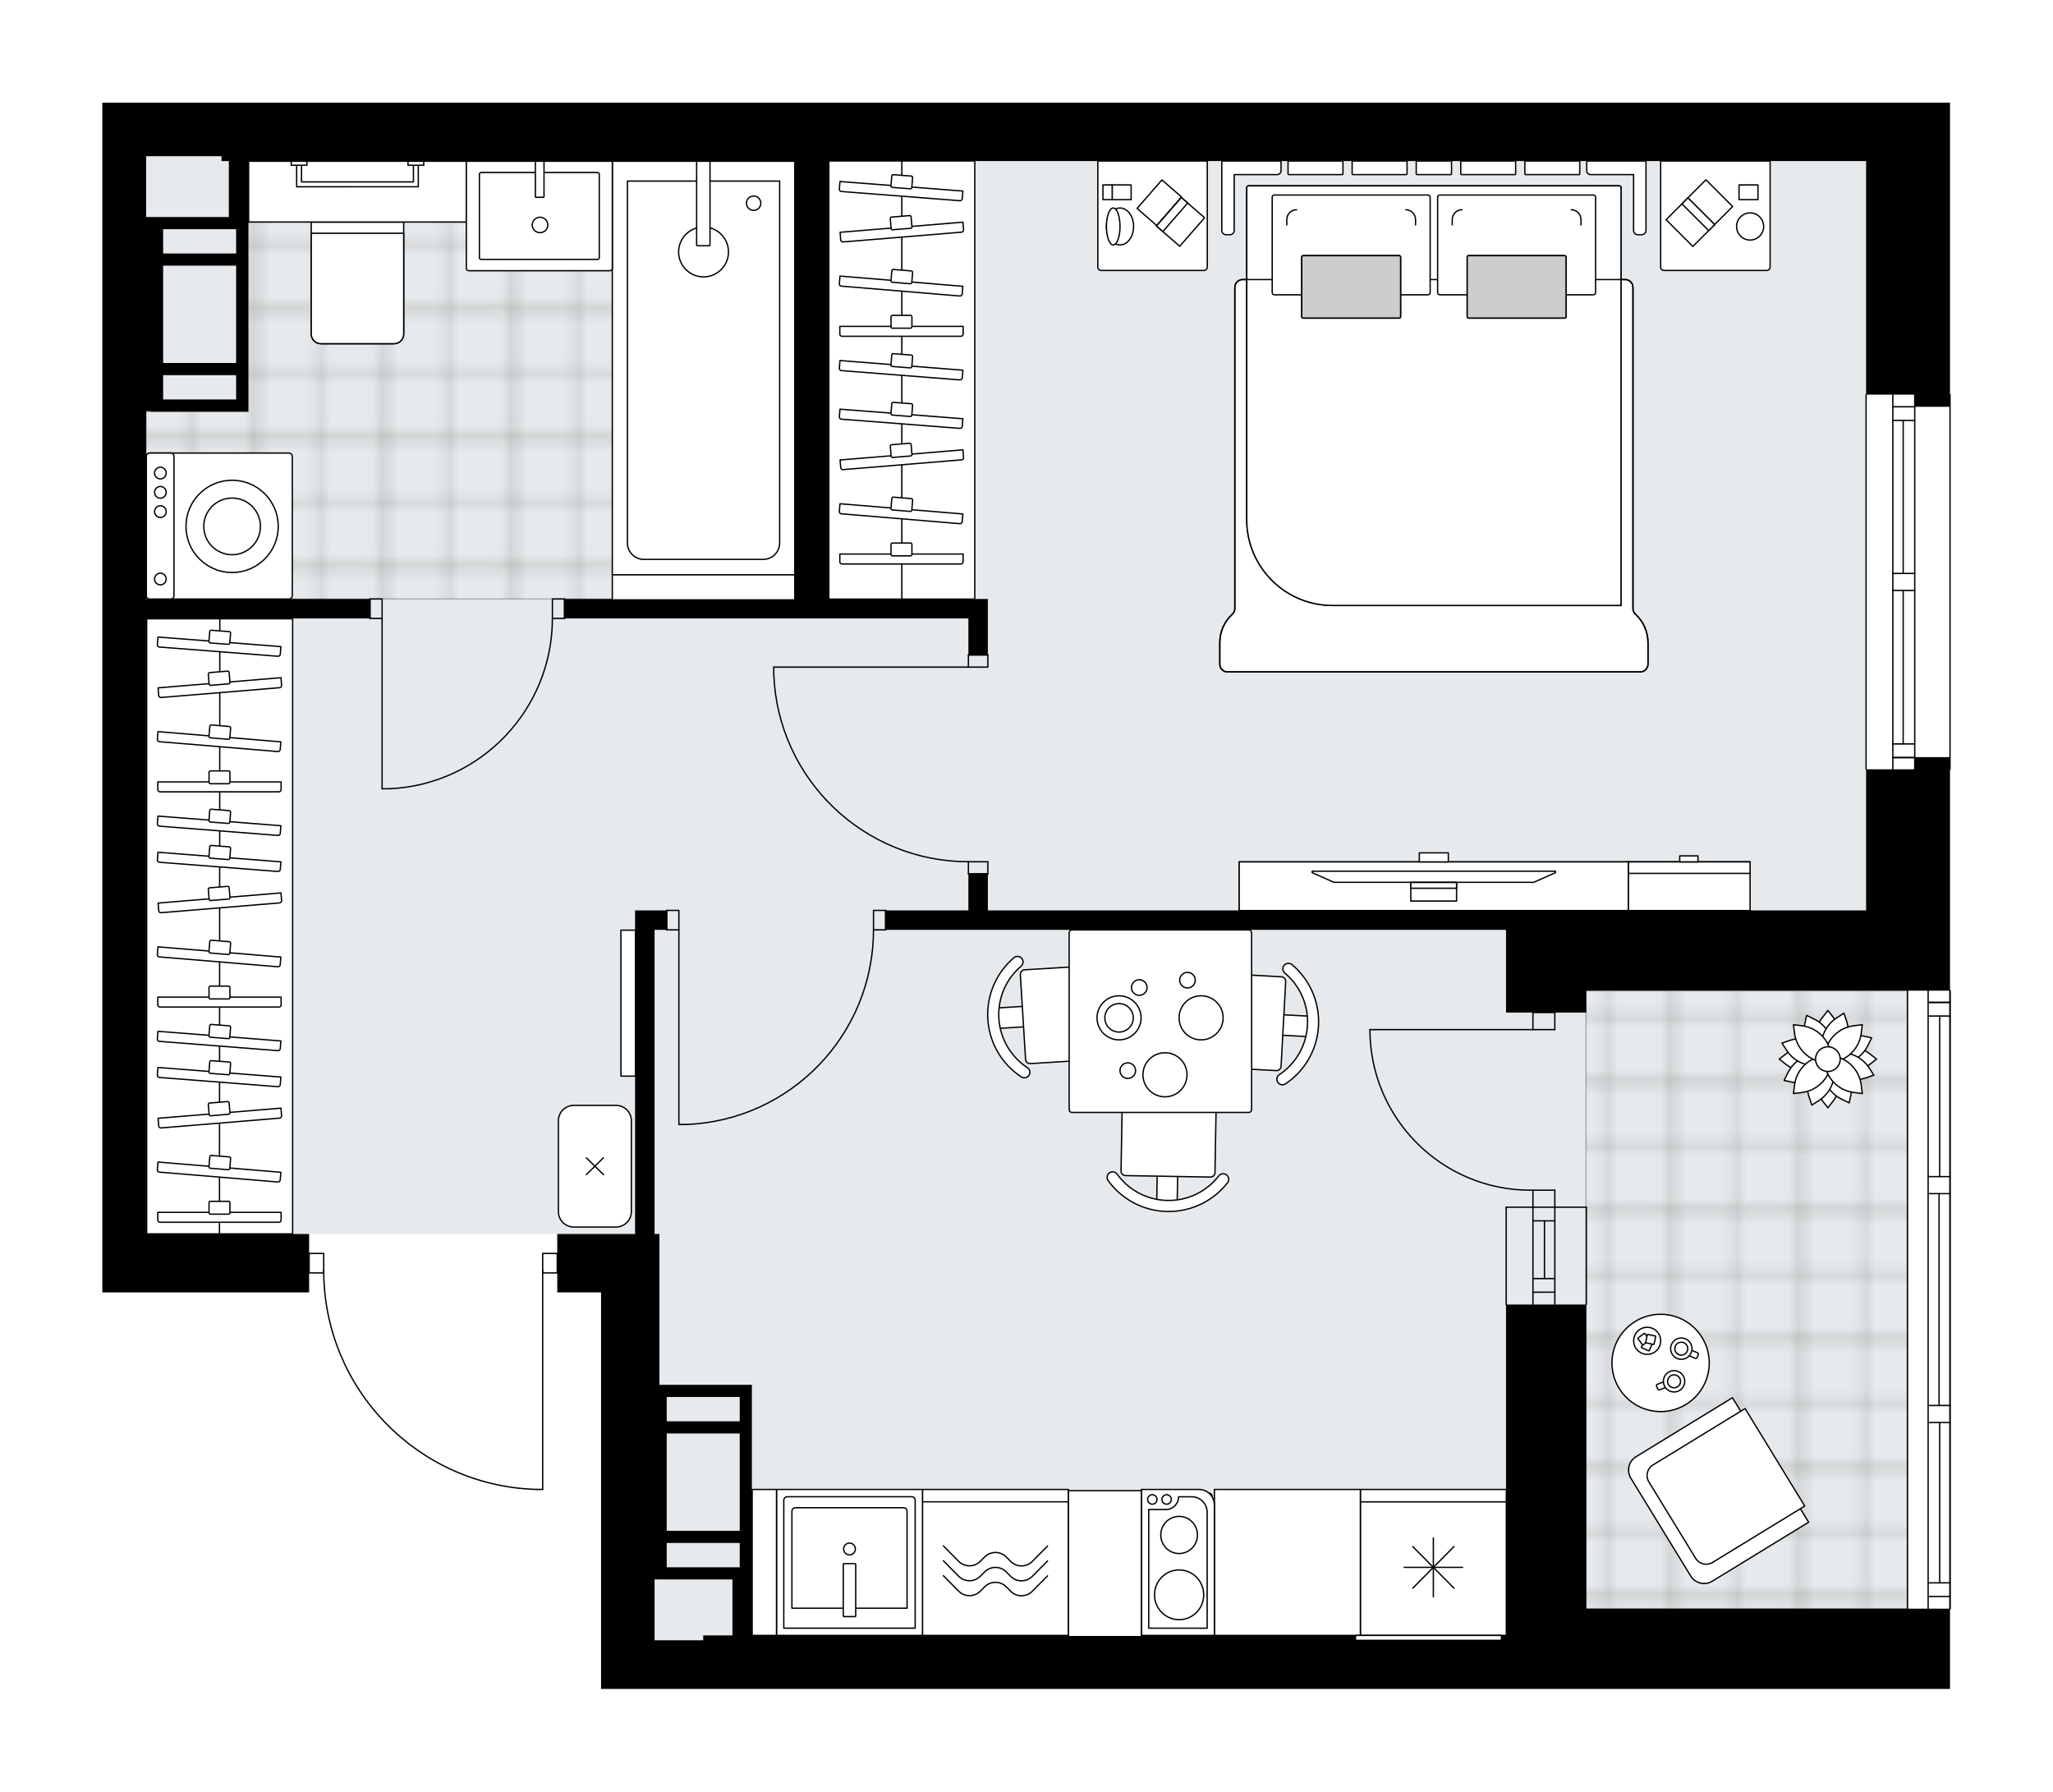 <svg xmlns="http://www.w3.org/2000/svg" xmlns:xlink="http://www.w3.org/1999/xlink" height="1745.21px" id="Layer_1" style="enable-background:new 0 0 2000 1745.21;" version="1.1" viewBox="0 0 2000 1745.21" width="2000px" x="0px" y="0px" xml:space="preserve">
<style type="text/css">
	.st0{fill:none;}
	.st1{opacity:0.25;fill:none;stroke:#1D1D1B;stroke-width:0.4;stroke-miterlimit:10;}
	.st2{fill:#FFFFFF;}
	.st3{fill:#E7EAEC;}
	
		.st4{fill:url(#SVGID_1_);stroke:#000000;stroke-width:1.3;stroke-linecap:round;stroke-linejoin:round;stroke-miterlimit:10;stroke-opacity:0.25;}
	
		.st5{fill:url(#SVGID_00000025408882475730029900000018281273319658323134_);stroke:#000000;stroke-width:1.3;stroke-linecap:round;stroke-linejoin:round;stroke-miterlimit:10;stroke-opacity:0.25;}
	.st6{fill:none;stroke:#000000;stroke-width:1.3;stroke-linecap:round;stroke-linejoin:round;stroke-miterlimit:10;}
	.st7{fill:#FFFFFF;stroke:#000000;stroke-width:1.3;stroke-linecap:round;stroke-linejoin:round;stroke-miterlimit:10;}
	.st8{fill:#CFCDCB;stroke:#000000;stroke-width:1.3;stroke-linecap:round;stroke-linejoin:round;stroke-miterlimit:10;}
	.st9{font-family:'Arial-BoldMT';}
	.st10{font-size:124.216px;}
	.st11{font-size:105.106px;}
	.st12{font-family:'ArialMT';}
	.st13{font-size:40px;}
</style>
<pattern height="14.17" id="New_Pattern_Swatch_1" patternUnits="userSpaceOnUse" style="overflow:visible;" viewBox="7.29 -21.46 14.17 14.17" width="14.17" x="-4556.05" y="-2075.54">
	<g>
		<rect class="st0" height="14.17" width="14.17" x="7.29" y="-21.46" />
		<g>
			<rect class="st1" height="7.09" width="7.09" x="14.37" y="-7.29" />
		</g>
		<g>
			<rect class="st1" height="7.09" width="7.09" x="0.2" y="-7.29" />
		</g>
		<g>
			<rect class="st1" height="7.09" width="7.09" x="21.46" y="-14.37" />
		</g>
		<g>
			<rect class="st1" height="7.09" width="7.09" x="7.29" y="-14.37" />
			<rect class="st1" height="7.09" width="7.09" x="14.37" y="-21.46" />
		</g>
		<g>
			<rect class="st1" height="7.09" width="7.09" x="0.2" y="-21.46" />
		</g>
		<g>
			<rect class="st1" height="7.09" width="7.09" x="21.46" y="-28.55" />
		</g>
		<g>
			<rect class="st1" height="7.09" width="7.09" x="7.29" y="-28.55" />
		</g>
	</g>
</pattern>
<path class="st2" d="M1899.67,750.02v214.37h0  c0.36,0,0.65,0.29,0.65,0.65v181.1v16.59v206.38v16.59V1567c0,0.36-0.29,0.65-0.65,0.65h0v77.56h-81.76h-2.37h-142.2h-127.98h-78.21  h-146.94h-263H948.13H685.07h-47.4h-52.14v-52.15v-61.61v-272.54h-42.66v-18.31c0,0,0,0,0,0h-13.57v210.25  c0,0.36-0.29,0.65-0.65,0.65h-6.21c-0.01,0-0.01,0-0.02,0c-55.96-1.66-108.25-24.69-147.24-64.85  c-38.29-39.43-59.67-91.2-60.44-146.05h-13.61v18.31H142.35H99.67v-106.65V100h42.68h73.47h1293.99h308.09h81.76v283.74h0  c0.36,0,0.65,0.29,0.65,0.65v364.97C1900.33,749.73,1900.03,750.02,1899.67,750.02L1899.67,750.02z" id="background" />
<g id="floor">
	<polygon class="st3" points="142.35,152.14 215.82,152.14 215.82,156.88 1817.91,156.88 1817.91,965.03 1858.2,965.03 1858.2,1567    1467.16,1567 1467.16,1597.81 637.67,1597.81 637.67,1202.03 142.39,1202.03 142.39,196.91 142.33,196.91  " />
	<pattern id="SVGID_1_" patternTransform="matrix(8.361 0 0 8.361 23670.369 30072.252)" xlink:href="#New_Pattern_Swatch_1">
	</pattern>
	<polygon class="st4" points="773.47,156.88 241.89,156.88 241.89,400.98 142.35,400.98 142.35,583.46 773.97,583.46  " />
	
		<pattern id="SVGID_00000140734026348006269020000012159562117995146400_" patternTransform="matrix(8.361 0 0 8.361 23670.369 30072.252)" xlink:href="#New_Pattern_Swatch_1">
	</pattern>
	
		<rect height="601.97" style="fill:url(#SVGID_00000140734026348006269020000012159562117995146400_);stroke:#000000;stroke-width:1.3;stroke-linecap:round;stroke-linejoin:round;stroke-miterlimit:10;stroke-opacity:0.25;" width="313.13" x="1545.07" y="965.03" />
	<g id="LWPOLYLINE_00000090280867082912684700000013140219298171325367_">
		<rect class="st6" height="11.85" width="18.96" x="943.4" y="637.98" />
	</g>
	<g id="LWPOLYLINE_00000065073537773526879310000001735414081746405561_">
		<rect class="st6" height="11.85" width="18.96" x="943.4" y="839.43" />
	</g>
	<g id="LINE_00000116955441707682136110000009195775427421395877_">
		<line class="st6" x1="943.4" x2="962.36" y1="637.98" y2="637.98" />
	</g>
	<g id="LINE_00000166635921503258304160000012875098455896040092_">
		<line class="st6" x1="943.4" x2="962.36" y1="851.28" y2="851.28" />
	</g>
	<g id="LINE_00000135677438345465126160000016496358791336604090_">
		<line class="st6" x1="943.4" x2="753.8" y1="649.83" y2="649.83" />
	</g>
	<g id="LINE_00000021115185065182941000000008279034577058779563_">
		<line class="st6" x1="753.8" x2="753.8" y1="656.94" y2="649.83" />
	</g>
	<g id="ARC_00000129170208414090596710000014580909929484671110_">
		<path class="st6" d="M943.4,839.43c-101.95-0.05-185.65-80.62-189.6-182.49" />
	</g>
	<g id="LWPOLYLINE_00000041990006001615899900000016178875522759476900_">
		<rect class="st6" height="18.96" width="11.85" x="360.39" y="583.47" />
	</g>
	<g id="LWPOLYLINE_00000161628120104745627830000006310636692286131329_">
		<rect class="st6" height="18.96" width="11.85" x="538.14" y="583.47" />
	</g>
	<g id="LINE_00000097480263101425800950000009296585868144558729_">
		<line class="st6" x1="360.39" x2="360.39" y1="602.43" y2="583.47" />
	</g>
	<g id="LINE_00000158001724637723439150000009319119884787651481_">
		<line class="st6" x1="549.99" x2="549.99" y1="602.43" y2="583.47" />
	</g>
	<g id="LINE_00000107579702588800314340000014227280221351116458_">
		<line class="st6" x1="372.24" x2="372.24" y1="602.43" y2="768.33" />
	</g>
	<g id="ARC_00000167360020913552297850000007739470448245912752_">
		<path class="st6" d="M538.14,602.43c-0.06,88.86-70.02,161.95-158.79,165.9" />
	</g>
	<g id="LINE_00000105403281619577023320000016761059071369384124_">
		<line class="st6" x1="372.24" x2="379.35" y1="768.33" y2="768.33" />
	</g>
	<g id="LWPOLYLINE_00000142175123520469543880000015815523023302424511_">
		<rect class="st6" height="18.96" width="11.85" x="649.5" y="886.82" />
	</g>
	<g id="LWPOLYLINE_00000007415658593101387320000002324952376734018959_">
		<rect class="st6" height="18.96" width="11.85" x="850.95" y="886.82" />
	</g>
	<g id="LINE_00000152261122300436700370000000343616000474513839_">
		<line class="st6" x1="649.5" x2="649.5" y1="905.78" y2="886.82" />
	</g>
	<g id="LINE_00000016779189393270203630000013942957024886489476_">
		<line class="st6" x1="862.8" x2="862.8" y1="905.78" y2="886.82" />
	</g>
	<g id="LINE_00000059293905644528542990000005183766846582608257_">
		<line class="st6" x1="661.35" x2="661.35" y1="905.78" y2="1095.38" />
	</g>
	<g id="LINE_00000138570488040181798920000006600140067429739401_">
		<line class="st6" x1="668.46" x2="661.35" y1="1095.38" y2="1095.38" />
	</g>
	<g id="ARC_00000083049205011693358610000018158391790176572343_">
		<path class="st6" d="M850.95,905.78c-0.05,101.95-80.62,185.65-182.49,189.6" />
	</g>
	<g id="LWPOLYLINE_00000047057749398382207740000009609856249014556332_">
		<rect class="st6" height="18.96" width="14.22" x="301.14" y="1220.99" />
	</g>
	<g id="LWPOLYLINE_00000021120155551958794900000002264617136308473478_">
		<rect class="st6" height="18.96" width="14.22" x="528.66" y="1220.99" />
	</g>
	<g id="LWPOLYLINE_00000025431640172714072550000005363941792359561382_">
		<path class="st6" d="M522.44,1450.85c-115.34-3.41-207.08-97.9-207.08-213.3" />
	</g>
	<g id="LINE_00000126289558649378310930000002849204206410165685_">
		<line class="st6" x1="528.66" x2="528.66" y1="1237.55" y2="1450.85" />
	</g>
	<g id="LINE_00000163041216438765413430000012857426918755742654_">
		<line class="st6" x1="528.66" x2="522.44" y1="1450.85" y2="1450.85" />
	</g>
	<g id="ARC_00000116920875469315097220000004798013991938596506_">
		<path class="st6" d="M1334.56,1002.96c0.01,86.4,70.06,156.44,156.46,156.43c0.78,0,1.55-0.01,2.33-0.02" />
	</g>
	<g id="LINE_00000036972618369884536960000018199725494072914111_">
		<line class="st6" x1="1493.35" x2="1334.56" y1="1002.95" y2="1002.96" />
	</g>
	<g id="LINE_00000040555831747299483030000003926194320094538148_">
		<line class="st6" x1="1493.36" x2="1493.36" y1="1175.96" y2="1159.37" />
	</g>
	<g id="LINE_00000179605958129987557600000002182967285078020532_">
		<line class="st6" x1="1493.36" x2="1514.68" y1="1159.37" y2="1159.37" />
	</g>
	<g id="LINE_00000042712760748341908220000006346310764589894585_">
		<line class="st6" x1="1514.68" x2="1514.69" y1="1159.37" y2="1175.96" />
	</g>
	<g id="LINE_00000157304707537537141580000004687238047488092298_">
		<line class="st6" x1="1514.68" x2="1514.68" y1="986.36" y2="1002.95" />
	</g>
	<g id="LINE_00000175286022326630039110000006714032372149311390_">
		<line class="st6" x1="1514.68" x2="1493.35" y1="1002.95" y2="1002.95" />
	</g>
	<g id="LINE_00000158016376202361411940000002413220123108735917_">
		<line class="st6" x1="1493.35" x2="1493.35" y1="1002.95" y2="986.36" />
	</g>
	<g id="LINE_00000039846940418560144610000002511217106870949053_">
		<line class="st6" x1="1493.36" x2="1493.36" y1="1175.96" y2="1270.75" />
	</g>
	<g id="LINE_00000025413391456785079660000017868413464177826194_">
		<line class="st6" x1="1514.69" x2="1514.69" y1="1175.96" y2="1270.75" />
	</g>
	<g id="LINE_00000151538855075110905990000018304341618934020543_">
		<line class="st6" x1="1504.61" x2="1504.6" y1="1189.23" y2="1245.46" />
	</g>
	<g id="LINE_00000142153750312159863180000007319551563289108112_">
		<line class="st6" x1="1493.36" x2="1514.69" y1="1258.74" y2="1258.73" />
	</g>
	<g id="LINE_00000112626413030767577710000017203319539647507341_">
		<line class="st6" x1="1493.36" x2="1514.69" y1="1189.23" y2="1189.23" />
	</g>
	<g id="LINE_00000156569954467786576130000017663910764691834522_">
		<line class="st6" x1="1467.29" x2="1467.29" y1="1175.96" y2="1270.76" />
	</g>
	<g id="LINE_00000022529234440071481150000005398649544122883975_">
		<line class="st6" x1="1545.37" x2="1545.37" y1="1270.75" y2="1175.96" />
	</g>
	<g id="LINE_00000105407386960181645390000010746232375450782382_">
		<line class="st6" x1="1514.68" x2="1493.35" y1="986.36" y2="986.36" />
	</g>
	<g id="LINE_00000082355715982437123100000010408341037507472519_">
		<line class="st6" x1="1493.34" x2="1514.67" y1="1245.46" y2="1245.46" />
	</g>
	<g id="LINE_00000150817896163600916180000013158196534234560930_">
		<line class="st6" x1="1467.29" x2="1545.37" y1="1175.96" y2="1175.96" />
	</g>
	<g id="LINE_00000070076399624623654630000009246300848361917371_">
		<line class="st6" x1="1817.91" x2="1817.91" y1="749.37" y2="384.39" />
	</g>
	<g id="LINE_00000001652397554616689340000016423837222624340399_">
		<line class="st6" x1="1865.31" x2="1865.31" y1="384.39" y2="558.59" />
	</g>
	<g id="LINE_00000153688348867181442200000017117130422156293005_">
		<line class="st6" x1="1865.31" x2="1865.31" y1="575.18" y2="749.37" />
	</g>
	<g id="LINE_00000128475205057088944620000010490320801933764517_">
		<line class="st6" x1="1843.98" x2="1865.31" y1="737.94" y2="737.94" />
	</g>
	<g id="LINE_00000129915481297591393800000009620283072221739676_">
		<line class="st6" x1="1843.98" x2="1865.31" y1="396.24" y2="396.24" />
	</g>
	<g id="LINE_00000029030108132570760360000005231597310430027917_">
		<line class="st6" x1="1843.98" x2="1843.98" y1="384.39" y2="558.59" />
	</g>
	<g id="LINE_00000054258882973727416250000017106944547781706374_">
		<line class="st6" x1="1843.98" x2="1843.98" y1="575.18" y2="749.37" />
	</g>
	<g id="LINE_00000173858632116731115910000012297322204969425852_">
		<line class="st6" x1="1854.05" x2="1854.05" y1="575.18" y2="724.67" />
	</g>
	<g id="LINE_00000161611968881046113710000002597393932174275998_">
		<line class="st6" x1="1854.05" x2="1854.05" y1="409.52" y2="558.59" />
	</g>
	<g id="LINE_00000085220172683973402230000007190104634143470492_">
		<line class="st6" x1="1865.31" x2="1843.98" y1="409.52" y2="409.52" />
	</g>
	<g id="LINE_00000119079901568159754260000015198811872094065821_">
		<line class="st6" x1="1843.98" x2="1865.31" y1="737.94" y2="737.94" />
	</g>
	<g id="LINE_00000169557610970707487670000006365686073719952040_">
		<line class="st6" x1="1865.31" x2="1843.98" y1="724.67" y2="724.67" />
	</g>
	<g id="LINE_00000125567052516672456730000008126351560803944087_">
		<line class="st6" x1="1843.98" x2="1865.31" y1="558.59" y2="558.59" />
	</g>
	<g id="LINE_00000000217652634608080710000002850705730069269121_">
		<line class="st6" x1="1865.31" x2="1865.31" y1="558.59" y2="575.18" />
	</g>
	<g id="LINE_00000125582559366016464270000017474486147498284682_">
		<line class="st6" x1="1865.31" x2="1843.98" y1="575.18" y2="575.18" />
	</g>
	<g id="LINE_00000026123196140128155390000015739833339006472622_">
		<line class="st6" x1="1843.98" x2="1843.98" y1="575.18" y2="558.59" />
	</g>
	<g id="LINE_00000109014557122480233930000013962100531689783224_">
		<line class="st6" x1="1899.67" x2="1899.67" y1="384.39" y2="749.37" />
	</g>
	<g id="LINE_00000024714691074548908150000006767569426386516367_">
		<line class="st6" x1="1899.67" x2="1899.67" y1="965.03" y2="1567" />
	</g>
	<g id="LINE_00000006705149010600125460000008957744614860439208_">
		<line class="st6" x1="1899.67" x2="1878.35" y1="976.46" y2="976.46" />
	</g>
	<g id="LINE_00000034072240756541768670000010913392898525093035_">
		<line class="st6" x1="1899.67" x2="1878.35" y1="1555.15" y2="1555.15" />
	</g>
	<g id="LINE_00000150824154872468167440000008491592646827540134_">
		<line class="st6" x1="1889.6" x2="1889.6" y1="1146.13" y2="989.73" />
	</g>
	<g id="LINE_00000178902743154009605180000012082393766604997267_">
		<line class="st6" x1="1889.6" x2="1889.6" y1="1541.88" y2="1385.69" />
	</g>
	<g id="LINE_00000078725201824996840390000003342620362739965342_">
		<line class="st6" x1="1878.35" x2="1899.67" y1="1541.88" y2="1541.88" />
	</g>
	<g id="LINE_00000150103514404715624340000007678545899968755875_">
		<line class="st6" x1="1899.67" x2="1878.35" y1="976.46" y2="976.46" />
	</g>
	<g id="LINE_00000183235682577349892560000001172956012413392284_">
		<line class="st6" x1="1878.35" x2="1899.67" y1="989.73" y2="989.73" />
	</g>
	<g id="LINE_00000101064110341490345910000012045478605072911017_">
		<line class="st6" x1="1899.67" x2="1878.35" y1="1162.72" y2="1162.72" />
	</g>
	<g id="LINE_00000132075001821064960750000011339101506223948197_">
		<line class="st6" x1="1878.35" x2="1878.35" y1="1162.72" y2="1146.13" />
	</g>
	<g id="LINE_00000155852012568198479320000006490267086768382125_">
		<line class="st6" x1="1878.35" x2="1899.67" y1="1146.13" y2="1146.13" />
	</g>
	<g id="LINE_00000125583140112598838360000008820301753915266237_">
		<line class="st6" x1="1899.67" x2="1899.67" y1="1146.13" y2="1162.72" />
	</g>
	<g id="LINE_00000137826786848151343390000007770467547143944837_">
		<line class="st6" x1="1858.2" x2="1858.2" y1="1567" y2="965.03" />
	</g>
	<g id="LINE_00000106131368659187176580000018391541390345920921_">
		<line class="st6" x1="1899.67" x2="1878.35" y1="1385.69" y2="1385.69" />
	</g>
	<g id="LINE_00000124884690462834399090000016284976478231116476_">
		<line class="st6" x1="1878.35" x2="1878.35" y1="1385.69" y2="1369.1" />
	</g>
	<g id="LINE_00000112629034819758541920000004276438073199079813_">
		<line class="st6" x1="1878.35" x2="1899.67" y1="1369.1" y2="1369.1" />
	</g>
	<g id="LINE_00000070834243721310041990000013161327898501276329_">
		<line class="st6" x1="1899.67" x2="1899.67" y1="1369.1" y2="1385.69" />
	</g>
	<g id="LINE_00000153701003547130366820000004450750971545020801_">
		<line class="st6" x1="1889.01" x2="1889.01" y1="1369.1" y2="1162.72" />
	</g>
	<g id="LWPOLYLINE_00000145016141232074706420000001125715877643965624_">
		<line class="st6" x1="1899.67" x2="1899.67" y1="1385.69" y2="1567" />
	</g>
	<g id="LWPOLYLINE_00000162309765036810724800000006419544795000240566_">
		<line class="st6" x1="1899.67" x2="1899.67" y1="1369.1" y2="1162.72" />
	</g>
	<g id="LWPOLYLINE_00000007405833909746866470000002219336388787447692_">
		<line class="st6" x1="1899.67" x2="1899.67" y1="1146.13" y2="965.03" />
	</g>
	<g id="LWPOLYLINE_00000021823527068815119920000012710248190170666170_">
		<line class="st6" x1="1878.35" x2="1878.35" y1="1385.69" y2="1567" />
	</g>
	<g id="LWPOLYLINE_00000146464584779431892900000012618881456302285197_">
		<line class="st6" x1="1878.35" x2="1878.35" y1="1369.1" y2="1162.72" />
	</g>
	<g id="LWPOLYLINE_00000006694184963263824330000016010974721718555560_">
		<line class="st6" x1="1878.35" x2="1878.35" y1="1146.13" y2="965.03" />
	</g>
	<polygon points="1865.31,749.37 1817.91,749.37 1817.91,886.82 1545.37,886.82 1467.16,886.82 962.36,886.82 962.36,851.28    943.4,851.28 943.4,886.82 862.82,886.82 862.82,905.78 1467.16,905.78 1467.16,986.36 1545.37,986.36 1545.37,965.03    1817.91,965.03 1899.67,965.03 1899.67,749.37 1899.67,737.52 1865.31,737.52  " />
	<path d="M1817.91,100h-308.09H215.82h-73.47H99.67v1052.26v106.65h42.68h158.79v-56.88H142.35v-49.77V602.43h218.04v-18.96H142.35   V400.56h4.74v0.42h82.95h11.85v-189.6v-54.51h532.03v426.59H549.99v18.96H943.4v35.55h18.96v-54.51H943.4H807.15V156.88h702.67   h308.09v227.52h47.4v11.85h34.36v-11.85V100H1817.91z M230.04,389.13h-71.1v-23.7h71.1V389.13z M230.04,353.58h-71.1v-94.8h71.1   V353.58z M230.04,246.94h-71.1v-23.7h71.1V246.94z M222.93,211.39h-63.99h-16.59v-59.25h73.47v4.74h7.11V211.39z" />
	<path d="M1817.91,1567h-272.54v-296.24h-78.21v322.3h-4.74v4.74h-142.2v-4.74h-263H948.13H732.47v-54.5v-11.85v-177.75h-11.85   h-78.21v-90.06v-56.88h-4.74V905.78h11.85v-18.96h-30.83v18.96v296.24h-75.82v56.88h42.66v272.54v61.61v52.15h52.14h47.4h263.05   h109.09h263h146.94h78.21h127.98h142.2h2.37h81.76V1567H1817.91z M713.51,1593.06h-28.44v4.75h-47.4v-4.75v-54.5h4.74h71.1V1593.06   z M720.62,1526.71h-71.1v-23.7h71.1V1526.71z M720.62,1491.16h-71.1v-94.8h71.1V1491.16z M720.62,1384.51h-71.1v-23.7h71.1V1384.51   z" />
</g>
<g id="mebel">
	<g>
		<path class="st7" d="M1780.7,1079.1l5.08-6.5c8.72-11.16,9.29-26.65,1.43-38.43l-6.51-2.47l-6.51,2.47    c-7.86,11.78-7.29,27.27,1.43,38.43L1780.7,1079.1z" />
		<path class="st7" d="M1780.7,984.3l-5.08,6.5c-8.72,11.16-9.29,26.65-1.43,38.43l6.51,2.47l6.51-2.47    c7.86-11.78,7.29-27.27-1.43-38.43L1780.7,984.3z" />
		<path class="st7" d="M1828.1,1031.7l-6.5-5.08c-11.16-8.72-26.65-9.29-38.43-1.43l-2.47,6.51l2.47,6.51    c11.78,7.86,27.27,7.29,38.43-1.43L1828.1,1031.7z" />
		<path class="st7" d="M1733.3,1031.7l6.5,5.08c11.16,8.72,26.65,9.29,38.43,1.43l2.47-6.51l-2.47-6.51    c-11.78-7.86-27.27-7.29-38.43,1.43L1733.3,1031.7z" />
		<path class="st7" d="M1801.46,1074.31l1.72-8.07c2.95-13.85-3.32-28.03-15.55-35.17l-6.93,0.63l-4.77,5.07    c-1.91,14.03,5.39,27.71,18.12,33.92L1801.46,1074.31z" />
		<path class="st7" d="M1759.94,989.09l-1.72,8.07c-2.95,13.85,3.32,28.03,15.55,35.17l6.93-0.63l4.77-5.07    c1.91-14.03-5.39-27.71-18.12-33.92L1759.94,989.09z" />
		<path class="st7" d="M1823.31,1010.94l-8.07-1.72c-13.85-2.95-28.03,3.32-35.17,15.55l0.63,6.93l5.07,4.77    c14.03,1.91,27.71-5.39,33.92-18.12L1823.31,1010.94z" />
		<path class="st7" d="M1738.09,1052.46l8.07,1.72c13.85,2.95,28.03-3.32,35.17-15.55l-0.63-6.93l-5.07-4.77    c-14.03-1.91-27.71,5.39-33.92,18.12L1738.09,1052.46z" />
		<path class="st7" d="M1765.07,1076.45l6.94-4.46c11.91-7.66,17.56-22.1,14.02-35.81l-5.33-4.48l-6.96,0.19    c-11.31,8.52-15.87,23.34-11.32,36.75L1765.07,1076.45z" />
		<path class="st7" d="M1796.33,986.95l-6.94,4.46c-11.91,7.66-17.56,22.1-14.02,35.81l5.33,4.48l6.96-0.19    c11.31-8.52,15.87-23.34,11.32-36.75L1796.33,986.95z" />
		<path class="st7" d="M1825.45,1047.33l-4.46-6.94c-7.66-11.91-22.1-17.56-35.81-14.02l-4.48,5.33l0.19,6.96    c8.52,11.31,23.34,15.87,36.75,11.32L1825.45,1047.33z" />
		<path class="st7" d="M1735.95,1016.07l4.46,6.94c7.66,11.91,22.1,17.56,35.81,14.02l4.48-5.33l-0.19-6.96    c-8.52-11.31-23.34-15.87-36.75-11.32L1735.95,1016.07z" />
		<path class="st7" d="M1747.19,1065.22l8.19-1.01c14.06-1.73,25.42-12.27,28.18-26.16l-2.85-6.35l-6.35-2.85    c-13.89,2.77-24.44,14.13-26.16,28.18L1747.19,1065.22z" />
		<path class="st7" d="M1814.22,998.19l-8.19,1.01c-14.06,1.73-25.42,12.27-28.18,26.16l2.85,6.35l6.35,2.85    c13.89-2.77,24.44-14.13,26.16-28.18L1814.22,998.19z" />
		<path class="st7" d="M1814.22,1065.22l-1.01-8.19c-1.73-14.06-12.27-25.42-26.16-28.18l-6.35,2.85l-2.85,6.35    c2.77,13.89,14.13,24.44,28.18,26.16L1814.22,1065.22z" />
		<path class="st7" d="M1747.19,998.19l1.01,8.19c1.73,14.05,12.27,25.42,26.16,28.18l6.35-2.85l2.85-6.35    c-2.77-13.89-14.13-24.44-28.18-26.16L1747.19,998.19z" />
		<circle class="st7" cx="1780.7" cy="1031.7" r="12.02" />
	</g>
	<g>
		<g>
			<path class="st7" d="M312.68,334.79h71.13c5.23,0,9.46-4.24,9.46-9.46V216.3h-90.06v109.03     C303.22,330.56,307.45,334.79,312.68,334.79z" />
			<path class="st7" d="M312.68,334.79h71.13c5.23,0,9.46-4.24,9.46-9.46v-98.1h-90.06v98.1     C303.22,330.56,307.45,334.79,312.68,334.79z" />
		</g>
		<rect class="st7" height="59.25" width="212.13" x="242.18" y="157.05" />
		<g>
			<g id="LWPOLYLINE_00000173126342931442124650000011621746615522462081_">
				<polygon class="st7" points="293.74,160.95 293.74,177.2 402.76,177.19 402.76,160.94 407.49,160.94 407.5,181.93 289,181.94       289,160.95     " />
			</g>
			<g id="LWPOLYLINE_00000072243939379002548650000002062714245986800570_">
				<rect class="st7" height="3.9" width="15.34" x="283.7" y="157.05" />
			</g>
			<g id="LWPOLYLINE_00000163042645610580444120000017795485078097468324_">
				<rect class="st7" height="3.9" width="15.34" x="397.46" y="157.05" />
			</g>
		</g>
	</g>
	<g>
		
			<rect class="st7" height="402.89" transform="matrix(-1 1.073402e-10 -1.073402e-10 -1 1370.764 716.986)" width="177.75" x="596.51" y="157.05" />
		<path class="st7" d="M743.5,544.92H627.26c-8.85,0-16.03-7.17-16.03-16.03V176.39h148.29v352.51    C759.53,537.74,752.35,544.92,743.5,544.92z" />
		<circle class="st7" cx="685.38" cy="245.41" r="24.3" />
		<circle class="st7" cx="734.19" cy="197.93" r="7" />
		<path class="st7" d="M690.9,239.37h-11.49c-0.43,0-0.77-0.34-0.77-0.77v-80.78c0-0.43,0.34-0.77,0.77-0.77h11.49    c0.43,0,0.77,0.34,0.77,0.77v80.78C691.67,239.03,691.33,239.37,690.9,239.37z" />
	</g>
	<rect class="st7" height="24.4" width="177.75" x="596.51" y="559.94" />
	<g>
		<g>
			
				<rect class="st7" height="379.19" transform="matrix(-4.428654e-11 1 -1 -4.428654e-11 2260.086 -533.531)" width="47.4" x="1373.11" y="673.68" />
			<g>
				
					<rect class="st7" height="379.19" transform="matrix(-4.428654e-11 1 -1 -4.428654e-11 2260.086 -533.531)" width="47.4" x="1373.11" y="673.68" />
				
					<rect class="st7" height="28.25" transform="matrix(-3.981278e-11 1 -1 -3.981278e-11 2231.978 -561.639)" width="8.82" x="1392.4" y="821.04" />
			</g>
			<g>
				<polygon class="st7" points="1494.14,859.47 1299.48,859.47 1278.31,850.07 1278.31,848.63 1515.31,848.63 1515.31,850.07           " />
				
					<rect class="st7" height="44.57" transform="matrix(-1.010518e-10 1 -1 -1.010518e-10 2265.352 -527.99)" width="18.11" x="1387.62" y="846.4" />
				
					<rect class="st7" height="44.57" transform="matrix(-1.209354e-10 1 -1 -1.209354e-10 2259.11 -534.231)" width="5.63" x="1393.86" y="840.16" />
			</g>
		</g>
		<g>
			
				<rect class="st7" height="118.5" transform="matrix(-4.598118e-11 1 -1 -4.598118e-11 2508.915 -782.393)" width="47.43" x="1621.94" y="804.01" />
			
				<rect class="st7" height="118.5" transform="matrix(-4.729746e-11 1 -1 -4.729746e-11 2490.814 -800.494)" width="11.23" x="1640.04" y="785.91" />
			
				<rect class="st7" height="17.78" transform="matrix(-3.918662e-11 1 -1 -3.918662e-11 2481.865 -808.623)" width="5.85" x="1642.32" y="827.73" />
		</g>
	</g>
	<g>
		
			<rect class="st7" height="426.78" transform="matrix(-1 -1.224647e-16 1.224647e-16 -1 1757.071 740.404)" width="142.2" x="807.44" y="156.81" />
		<line class="st7" x1="878.54" x2="878.54" y1="583.94" y2="156.3" />
		<g>
			<g>
				<path class="st7" d="M820.28,327.58H936.1c1.19,0,2.15-0.96,2.15-2.15v-7.52H818.14v7.52      C818.14,326.62,819.1,327.58,820.28,327.58z" />
				<path class="st7" d="M869.4,319.69h17.58c0.77,0,1.39-0.62,1.39-1.39v-9.73c0-0.77-0.62-1.39-1.39-1.39H869.4      c-0.77,0-1.39,0.62-1.39,1.39v9.73C868.01,319.06,868.63,319.69,869.4,319.69z" />
			</g>
			<g>
				<path class="st7" d="M819.66,361.02l115.46,9.04c1.18,0.09,2.22-0.79,2.31-1.97l0.59-7.49l-119.74-9.38l-0.59,7.49      C817.6,359.89,818.48,360.92,819.66,361.02z" />
				<path class="st7" d="M869.25,356.98l17.53,1.37c0.77,0.06,1.43-0.51,1.49-1.28l0.76-9.7c0.06-0.77-0.51-1.43-1.28-1.49      l-17.53-1.37c-0.77-0.06-1.43,0.51-1.49,1.28l-0.76,9.7C867.91,356.25,868.48,356.92,869.25,356.98z" />
			</g>
			<g>
				<path class="st7" d="M819.64,278.73l115.41,9.61c1.18,0.1,2.22-0.78,2.32-1.96l0.62-7.49l-119.69-9.97l-0.62,7.49      C817.58,277.6,818.45,278.64,819.64,278.73z" />
				<path class="st7" d="M869.24,274.94l17.52,1.46c0.77,0.06,1.44-0.5,1.5-1.27l0.81-9.7c0.06-0.77-0.5-1.44-1.27-1.5l-17.52-1.46      c-0.77-0.06-1.44,0.5-1.5,1.27l-0.81,9.7C867.9,274.21,868.47,274.88,869.24,274.94z" />
			</g>
			<g>
				<path class="st7" d="M819.66,186.55l115.46,8.97c1.18,0.09,2.22-0.79,2.31-1.96l0.59-7.44l-119.74-9.31l-0.59,7.44      C817.6,185.43,818.48,186.46,819.66,186.55z" />
				<path class="st7" d="M869.25,182.54l17.53,1.36c0.77,0.06,1.43-0.51,1.49-1.27l0.76-9.63c0.06-0.76-0.51-1.42-1.28-1.48      l-17.53-1.36c-0.77-0.06-1.43,0.51-1.49,1.27l-0.76,9.63C867.91,181.82,868.48,182.48,869.25,182.54z" />
			</g>
			<g>
				<path class="st7" d="M821.33,235.68l115.41-9.53c1.18-0.1,2.06-1.13,1.96-2.3l-0.62-7.44l-119.69,9.88l0.62,7.44      C819.11,234.91,820.15,235.78,821.33,235.68z" />
				<path class="st7" d="M869.62,223.83l17.52-1.45c0.77-0.06,1.33-0.73,1.27-1.49l-0.81-9.63c-0.06-0.76-0.74-1.32-1.5-1.26      l-17.52,1.45c-0.77,0.06-1.33,0.73-1.27,1.49l0.81,9.63C868.18,223.33,868.86,223.9,869.62,223.83z" />
			</g>
		</g>
		<g>
			<g>
				<path class="st7" d="M820.28,549.36H936.1c1.19,0,2.15-0.96,2.15-2.15v-7.52H818.14v7.52      C818.14,548.39,819.1,549.36,820.28,549.36z" />
				<path class="st7" d="M869.4,541.46h17.58c0.77,0,1.39-0.62,1.39-1.39v-9.73c0-0.77-0.62-1.39-1.39-1.39H869.4      c-0.77,0-1.39,0.62-1.39,1.39v9.73C868.01,540.84,868.63,541.46,869.4,541.46z" />
			</g>
			<g>
				<path class="st7" d="M819.64,500.51l115.41,9.61c1.18,0.1,2.22-0.78,2.32-1.96l0.62-7.49L818.3,490.7l-0.62,7.49      C817.58,499.37,818.45,500.41,819.64,500.51z" />
				<path class="st7" d="M869.24,496.72l17.52,1.46c0.77,0.06,1.44-0.5,1.5-1.27l0.81-9.7c0.06-0.77-0.5-1.44-1.27-1.5l-17.52-1.46      c-0.77-0.06-1.44,0.5-1.5,1.27l-0.81,9.7C867.9,495.98,868.47,496.65,869.24,496.72z" />
			</g>
			<g>
				<path class="st7" d="M819.66,408.32l115.46,8.97c1.18,0.09,2.22-0.79,2.31-1.96l0.59-7.44l-119.74-9.31l-0.59,7.44      C817.6,407.2,818.48,408.23,819.66,408.32z" />
				<path class="st7" d="M869.25,404.31l17.53,1.36c0.77,0.06,1.43-0.51,1.49-1.27l0.76-9.63c0.06-0.76-0.51-1.42-1.28-1.48      l-17.53-1.36c-0.77-0.06-1.43,0.51-1.49,1.27l-0.76,9.63C867.91,403.59,868.48,404.25,869.25,404.31z" />
			</g>
			<g>
				<path class="st7" d="M821.33,457.46l115.41-9.53c1.18-0.1,2.06-1.13,1.96-2.3l-0.62-7.44l-119.69,9.88l0.62,7.44      C819.11,456.68,820.15,457.56,821.33,457.46z" />
				<path class="st7" d="M869.62,445.61l17.52-1.45c0.77-0.06,1.33-0.73,1.27-1.49l-0.81-9.63c-0.06-0.76-0.74-1.32-1.5-1.26      l-17.52,1.45c-0.77,0.06-1.33,0.73-1.27,1.49l0.81,9.63C868.18,445.1,868.86,445.67,869.62,445.61z" />
			</g>
		</g>
	</g>
	<g>
		
			<rect class="st7" height="599.16" transform="matrix(-1 -1.224647e-16 1.224647e-16 -1 427.943 1804.688)" width="142.2" x="142.87" y="602.76" />
		<line class="st7" x1="213.8" x2="214.14" y1="1202.27" y2="602.25" />
		<g>
			<g>
				<g>
					<path class="st7" d="M155.89,771.33h115.81c1.19,0,2.15-0.96,2.15-2.15v-7.52H153.74v7.52       C153.74,770.37,154.71,771.33,155.89,771.33z" />
					<path class="st7" d="M205.01,763.43h17.58c0.77,0,1.39-0.62,1.39-1.39v-9.73c0-0.77-0.62-1.39-1.39-1.39h-17.58       c-0.77,0-1.39,0.62-1.39,1.39v9.73C203.62,762.81,204.24,763.43,205.01,763.43z" />
				</g>
				<g>
					<path class="st7" d="M155.27,804.76l115.46,9.04c1.18,0.09,2.22-0.79,2.31-1.97l0.59-7.49l-119.74-9.38l-0.59,7.49       C153.21,803.64,154.09,804.67,155.27,804.76z" />
					<path class="st7" d="M204.85,800.73l17.53,1.37c0.77,0.06,1.43-0.51,1.49-1.28l0.76-9.7c0.06-0.77-0.51-1.43-1.28-1.49       l-17.53-1.37c-0.77-0.06-1.43,0.51-1.49,1.28l-0.76,9.7C203.52,800,204.09,800.67,204.85,800.73z" />
				</g>
				<g>
					<path class="st7" d="M155.25,722.48l115.41,9.61c1.18,0.1,2.22-0.78,2.32-1.96l0.62-7.49l-119.69-9.97l-0.62,7.49       C153.18,721.34,154.06,722.38,155.25,722.48z" />
					<path class="st7" d="M204.85,718.69l17.52,1.46c0.77,0.06,1.44-0.5,1.5-1.27l0.81-9.7c0.06-0.77-0.5-1.44-1.27-1.5l-17.52-1.46       c-0.77-0.06-1.44,0.5-1.5,1.27l-0.81,9.7C203.51,717.95,204.08,718.63,204.85,718.69z" />
				</g>
				<g>
					<path class="st7" d="M155.27,630.29l115.46,8.97c1.18,0.09,2.22-0.79,2.31-1.96l0.59-7.44l-119.74-9.31L153.3,628       C153.21,629.17,154.09,630.2,155.27,630.29z" />
					<path class="st7" d="M204.85,626.29l17.53,1.36c0.77,0.06,1.43-0.51,1.49-1.27l0.76-9.63c0.06-0.76-0.51-1.42-1.28-1.48       l-17.53-1.36c-0.77-0.06-1.43,0.51-1.49,1.27l-0.76,9.63C203.52,625.56,204.09,626.23,204.85,626.29z" />
				</g>
				<g>
					<path class="st7" d="M156.94,679.43l115.41-9.53c1.18-0.1,2.06-1.13,1.96-2.3l-0.62-7.44L154,670.05l0.62,7.44       C154.72,678.66,155.76,679.53,156.94,679.43z" />
					<path class="st7" d="M205.23,667.58l17.52-1.45c0.77-0.06,1.33-0.73,1.27-1.49l-0.81-9.63c-0.06-0.76-0.74-1.32-1.5-1.26       l-17.52,1.45c-0.77,0.06-1.33,0.73-1.27,1.49l0.81,9.63C203.79,667.08,204.46,667.64,205.23,667.58z" />
				</g>
			</g>
			<g>
				<g>
					<path class="st7" d="M155.89,980.97h115.81c1.19,0,2.15-0.96,2.15-2.15v-7.52H153.74v7.52       C153.74,980.01,154.71,980.97,155.89,980.97z" />
					<path class="st7" d="M205.01,973.08h17.58c0.77,0,1.39-0.62,1.39-1.39v-9.73c0-0.77-0.62-1.39-1.39-1.39h-17.58       c-0.77,0-1.39,0.62-1.39,1.39v9.73C203.62,972.45,204.24,973.08,205.01,973.08z" />
				</g>
				<g>
					<path class="st7" d="M155.27,1014.41l115.46,9.04c1.18,0.09,2.22-0.79,2.31-1.97l0.59-7.49l-119.74-9.38l-0.59,7.49       C153.21,1013.28,154.09,1014.31,155.27,1014.41z" />
					<path class="st7" d="M204.85,1010.37l17.53,1.37c0.77,0.06,1.43-0.51,1.49-1.28l0.76-9.7c0.06-0.77-0.51-1.43-1.28-1.49       l-17.53-1.37c-0.77-0.06-1.43,0.51-1.49,1.28l-0.76,9.7C203.52,1009.64,204.09,1010.31,204.85,1010.37z" />
				</g>
				<g>
					<path class="st7" d="M155.25,932.12l115.41,9.61c1.18,0.1,2.22-0.78,2.32-1.96l0.62-7.49l-119.69-9.97l-0.62,7.49       C153.18,930.99,154.06,932.03,155.25,932.12z" />
					<path class="st7" d="M204.85,928.33l17.52,1.46c0.77,0.06,1.44-0.5,1.5-1.27l0.81-9.7c0.06-0.77-0.5-1.44-1.27-1.5l-17.52-1.46       c-0.77-0.06-1.44,0.5-1.5,1.27l-0.81,9.7C203.51,927.6,204.08,928.27,204.85,928.33z" />
				</g>
				<g>
					<path class="st7" d="M155.27,839.94l115.46,8.97c1.18,0.09,2.22-0.79,2.31-1.96l0.59-7.44l-119.74-9.31l-0.59,7.44       C153.21,838.82,154.09,839.85,155.27,839.94z" />
					<path class="st7" d="M204.85,835.93l17.53,1.36c0.77,0.06,1.43-0.51,1.49-1.27l0.76-9.63c0.06-0.76-0.51-1.42-1.28-1.48       l-17.53-1.36c-0.77-0.06-1.43,0.51-1.49,1.27l-0.76,9.63C203.52,835.21,204.09,835.87,204.85,835.93z" />
				</g>
				<g>
					<path class="st7" d="M156.94,889.07l115.41-9.53c1.18-0.1,2.06-1.13,1.96-2.3l-0.62-7.44L154,879.69l0.62,7.44       C154.72,888.3,155.76,889.17,156.94,889.07z" />
					<path class="st7" d="M205.23,877.22l17.52-1.45c0.77-0.06,1.33-0.73,1.27-1.49l-0.81-9.63c-0.06-0.76-0.74-1.32-1.5-1.26       l-17.52,1.45c-0.77,0.06-1.33,0.73-1.27,1.49l0.81,9.63C203.79,876.72,204.46,877.29,205.23,877.22z" />
				</g>
			</g>
			<g>
				<g>
					<path class="st7" d="M155.89,1190.62h115.81c1.19,0,2.15-0.96,2.15-2.15v-7.52H153.74v7.52       C153.74,1189.65,154.71,1190.62,155.89,1190.62z" />
					<path class="st7" d="M205.01,1182.72h17.58c0.77,0,1.39-0.62,1.39-1.39v-9.73c0-0.77-0.62-1.39-1.39-1.39h-17.58       c-0.77,0-1.39,0.62-1.39,1.39v9.73C203.62,1182.1,204.24,1182.72,205.01,1182.72z" />
				</g>
				<g>
					<path class="st7" d="M155.25,1141.77l115.41,9.61c1.18,0.1,2.22-0.78,2.32-1.96l0.62-7.49l-119.69-9.97l-0.62,7.49       C153.18,1140.63,154.06,1141.67,155.25,1141.77z" />
					<path class="st7" d="M204.85,1137.98l17.52,1.46c0.77,0.06,1.44-0.5,1.5-1.27l0.81-9.7c0.06-0.77-0.5-1.44-1.27-1.5       l-17.52-1.46c-0.77-0.06-1.44,0.5-1.5,1.27l-0.81,9.7C203.51,1137.24,204.08,1137.91,204.85,1137.98z" />
				</g>
				<g>
					<path class="st7" d="M155.27,1049.58l115.46,8.97c1.18,0.09,2.22-0.79,2.31-1.96l0.59-7.44l-119.74-9.31l-0.59,7.44       C153.21,1048.46,154.09,1049.49,155.27,1049.58z" />
					<path class="st7" d="M204.85,1045.57l17.53,1.36c0.77,0.06,1.43-0.51,1.49-1.27l0.76-9.63c0.06-0.76-0.51-1.42-1.28-1.48       l-17.53-1.36c-0.77-0.06-1.43,0.51-1.49,1.27l-0.76,9.63C203.52,1044.85,204.09,1045.51,204.85,1045.57z" />
				</g>
				<g>
					<path class="st7" d="M156.94,1098.72l115.41-9.53c1.18-0.1,2.06-1.13,1.96-2.3l-0.62-7.44L154,1089.33l0.62,7.44       C154.72,1097.94,155.76,1098.82,156.94,1098.72z" />
					<path class="st7" d="M205.23,1086.87l17.52-1.45c0.77-0.06,1.33-0.73,1.27-1.49l-0.81-9.63c-0.06-0.76-0.74-1.32-1.5-1.26       l-17.52,1.45c-0.77,0.06-1.33,0.73-1.27,1.49l0.81,9.63C203.79,1086.36,204.46,1086.93,205.23,1086.87z" />
				</g>
			</g>
		</g>
	</g>
	<g>
		<rect class="st7" height="142.2" width="142.2" x="1325.25" y="1450.89" />
		<rect class="st7" height="130.14" width="142.2" x="1325.25" y="1462.95" />
		<g>
			<g>
				<line class="st7" x1="1424.79" x2="1367.91" y1="1526.78" y2="1526.78" />
				<line class="st7" x1="1396.35" x2="1396.35" y1="1555.5" y2="1498.06" />
			</g>
			<g>
				<line class="st7" x1="1416.46" x2="1376.24" y1="1506.47" y2="1547.09" />
				<line class="st7" x1="1416.46" x2="1376.24" y1="1547.09" y2="1506.47" />
			</g>
		</g>
	</g>
	<g>
		
			<rect class="st7" height="142.2" transform="matrix(-1 -1.343931e-10 1.343931e-10 -1 1939.513 3043.982)" width="142.2" x="898.66" y="1450.89" />
		
			<rect class="st7" height="130.14" transform="matrix(-1 -1.346617e-10 1.346617e-10 -1 1939.513 3056.039)" width="142.2" x="898.66" y="1462.95" />
		<g>
			<path class="st6" d="M919.02,1505.83l14.86,15.01c5.85,5.91,15.34,5.91,21.19,0l4.09-4.13c5.85-5.91,15.34-5.91,21.19,0     l4.18,4.22c5.85,5.91,15.34,5.91,21.19,0l14.77-14.92" />
			<path class="st6" d="M919.02,1520.37l14.86,15.01c5.85,5.91,15.34,5.91,21.19,0l4.09-4.13c5.85-5.91,15.34-5.91,21.19,0     l4.18,4.22c5.85,5.91,15.34,5.91,21.19,0l14.77-14.92" />
			<path class="st6" d="M919.02,1534.91l14.86,15.01c5.85,5.91,15.34,5.91,21.19,0l4.09-4.13c5.85-5.91,15.34-5.91,21.19,0     l4.18,4.22c5.85,5.91,15.34,5.91,21.19,0l14.77-14.92" />
		</g>
	</g>
	<g>
		<rect class="st7" height="142.2" width="142.2" x="756.46" y="1450.89" />
		<path class="st7" d="M888.22,1457.98H766.9c-1.85,0-3.35,1.5-3.35,3.35V1586h128.01v-124.67    C891.56,1459.48,890.07,1457.98,888.22,1457.98z" />
		<path class="st7" d="M880.3,1468.67H774.82c-1.85,0-3.35,1.5-3.35,3.35v94.53h112.17v-94.53    C883.65,1470.17,882.15,1468.67,880.3,1468.67z" />
		<ellipse class="st7" cx="827.56" cy="1508.86" rx="5.71" ry="5.76" />
		<path class="st7" d="M822.09,1523.14h10.94c0.32,0,0.59,0.26,0.59,0.59v50.42c0,0.32-0.26,0.59-0.59,0.59h-10.94    c-0.32,0-0.59-0.26-0.59-0.59v-50.42C821.5,1523.4,821.77,1523.14,822.09,1523.14z" />
	</g>
	<g>
		<rect class="st7" height="142.2" width="142.2" x="1183.05" y="1450.89" />
	</g>
	<rect class="st7" height="142.2" width="23.7" x="732.76" y="1450.89" />
	<g>
		<path class="st7" d="M1177.22,1454.28h-62.35v133.97h66.04v-130.28C1180.9,1455.93,1179.25,1454.28,1177.22,1454.28z" />
		<g>
			<ellipse class="st7" cx="1148.67" cy="1553.52" rx="23.96" ry="24.25" />
			<ellipse class="st7" cx="1148.67" cy="1495.22" rx="17.87" ry="18.09" />
		</g>
		<path class="st7" d="M1183.05,1593.09v-127.07c0-8.36-6.69-15.13-14.95-15.13h-56.15v142.2H1183.05z M1175.99,1473.14v112.88    h-56.93v-115.6h16.87c6.77,0,12.26-5.56,12.26-12.41l0,0h12.85C1169.29,1458,1175.99,1464.78,1175.99,1473.14z" />
		<ellipse class="st7" cx="1122.56" cy="1460.63" rx="4.57" ry="4.62" />
		<ellipse class="st7" cx="1136.51" cy="1460.63" rx="4.57" ry="4.62" />
	</g>
	<g>
		<g>
			
				<rect class="st7" height="41.85" transform="matrix(-0.054 0.999 -0.999 -0.054 2323.377 -204.343)" width="19.95" x="1248.46" y="976.96" />
			<path class="st7" d="M1273.72,998.72c1.11-20.28-7.66-38.79-22.09-50.88c-3.33-2.79-2.07-8.2,2.14-9.27     c0.04-0.01,0.09-0.02,0.13-0.03c1.64-0.41,3.42,0,4.72,1.09c16.88,14.2,27.14,35.9,25.85,59.68     c-1.3,23.78-13.86,44.24-32.18,56.51c-1.41,0.94-3.22,1.16-4.81,0.57c-0.04-0.02-0.09-0.03-0.13-0.05     c-4.07-1.53-4.74-7.04-1.12-9.45C1261.89,1036.45,1272.62,1019,1273.72,998.72z" />
			<path class="st7" d="M1248,1038.7l4.5-82.52c0.13-2.45-1.74-4.54-4.19-4.68l-79.67-4.34l-4.98,91.39l79.67,4.34     C1245.77,1043.02,1247.87,1041.15,1248,1038.7z" />
		</g>
		<g>
			
				<rect class="st7" height="41.85" transform="matrix(-1 -0.017 0.017 -1 2255.151 2327.633)" width="19.95" x="1127.67" y="1133.13" />
			<path class="st7" d="M1137.38,1169.36c20.31,0.35,38.48-9.1,50.02-23.97c2.67-3.44,8.12-2.37,9.35,1.8     c0.01,0.04,0.03,0.09,0.04,0.13c0.48,1.62,0.13,3.42-0.91,4.75c-13.56,17.4-34.87,28.46-58.68,28.05     c-23.81-0.41-44.72-12.2-57.67-30.06c-0.99-1.37-1.28-3.18-0.75-4.78c0.01-0.04,0.03-0.09,0.04-0.13c1.37-4.12,6.86-5,9.4-1.47     C1099.24,1158.94,1117.07,1169.01,1137.38,1169.36z" />
			<path class="st7" d="M1096.47,1145.15l82.63,1.43c2.45,0.04,4.48-1.91,4.52-4.37l1.38-79.77l-91.51-1.58l-1.38,79.77     C1092.07,1143.08,1094.02,1145.1,1096.47,1145.15z" />
		</g>
		<g>
			
				<rect class="st7" height="41.85" transform="matrix(-0.062 -0.998 0.998 -0.062 59.94 2038.676)" width="19.95" x="978.38" y="970.23" />
			<path class="st7" d="M973.08,992.1c1.25,20.28,12.11,37.64,27.84,47.97c3.64,2.39,3,7.9-1.06,9.46     c-0.04,0.02-0.09,0.03-0.13,0.05c-1.58,0.6-3.4,0.4-4.81-0.54c-18.41-12.15-31.12-32.52-32.59-56.28s8.64-45.54,25.42-59.86     c1.29-1.1,3.07-1.53,4.71-1.12c0.04,0.01,0.09,0.02,0.13,0.03c4.22,1.04,5.52,6.44,2.21,9.26     C980.47,953.26,971.83,971.83,973.08,992.1z" />
			<path class="st7" d="M994,949.41l5.09,82.48c0.15,2.45,2.26,4.31,4.71,4.16l79.63-4.91l-5.64-91.35l-79.63,4.91     C995.71,944.86,993.85,946.97,994,949.41z" />
		</g>
		<g>
			<g>
				<path class="st7" d="M1041.55,1080.83V908.68c0-1.54,1.25-2.8,2.8-2.8h172.15c1.54,0,2.8,1.25,2.8,2.8v172.15      c0,1.54-1.25,2.8-2.8,2.8h-172.15C1042.81,1083.63,1041.55,1082.38,1041.55,1080.83z" />
				<circle class="st7" cx="1134.9" cy="1046.95" r="21.47" />
				<path class="st7" d="M1170.09,970c-11.86,0-21.47,9.61-21.47,21.47s9.61,21.47,21.47,21.47c11.86,0,21.47-9.61,21.47-21.47      S1181.95,970,1170.09,970z" />
				<path class="st7" d="M1090.17,970c-11.86,0-21.47,9.61-21.47,21.47s9.61,21.47,21.47,21.47c11.86,0,21.47-9.61,21.47-21.47      S1102.02,970,1090.17,970z" />
				<path class="st7" d="M1090.17,977.61c-7.66,0-13.87,6.21-13.87,13.87c0,7.66,6.21,13.87,13.87,13.87      c7.66,0,13.87-6.21,13.87-13.87C1104.03,983.82,1097.82,977.61,1090.17,977.61z" />
				<circle class="st7" cx="1109.85" cy="961.95" r="7.6" />
				<circle class="st7" cx="1156.82" cy="954.79" r="7.6" />
				<path class="st7" d="M1098.67,1035.32c-4.2,0-7.6,3.4-7.6,7.6s3.4,7.6,7.6,7.6s7.6-3.4,7.6-7.6S1102.87,1035.32,1098.67,1035.32      z" />
			</g>
		</g>
	</g>
	<g id="LWPOLYLINE_00000031924785016749175100000007440803661851519628_">
		<rect class="st7" height="142.2" width="14.21" x="604.89" y="906.07" />
	</g>
	<g>
		<path class="st7" d="M600.06,1076.76H559c-8.3,0-15.02,6.72-15.02,15.02v88.46c0,8.3,6.72,15.02,15.02,15.02h41.06    c8.3,0,15.02-6.72,15.02-15.02v-88.46C615.08,1083.48,608.36,1076.76,600.06,1076.76z" />
		<g>
			<line class="st7" x1="587.85" x2="571.22" y1="1144.2" y2="1127.81" />
			<line class="st7" x1="587.85" x2="571.22" y1="1127.81" y2="1144.2" />
		</g>
	</g>
	<g>
		<path class="st7" d="M1721.11,263.48h-100.03c-1.83,0-3.31-1.48-3.31-3.31V156.83h106.65v103.34    C1724.42,262,1722.94,263.48,1721.11,263.48z" />
		<ellipse class="st7" cx="1704.94" cy="220.61" rx="13.19" ry="13.23" />
		<rect class="st7" height="14.33" width="18.43" x="1694.14" y="180.13" />
		<g>
			
				<rect class="st7" height="36.84" transform="matrix(0.707 -0.707 0.707 0.707 348.732 1235.826)" width="25.38" x="1653.45" y="178.54" />
			
				<rect class="st7" height="36.84" transform="matrix(-0.707 0.707 -0.707 -0.707 2963.949 -794.598)" width="30.05" x="1631.51" y="198.13" />
			
				<rect class="st7" height="36.84" transform="matrix(-0.707 0.707 -0.707 -0.707 2971.665 -813.226)" width="8.23" x="1650.14" y="190.42" />
		</g>
		<g>
			<path class="st7" d="M1072.78,263.48h100.03c1.83,0,3.31-1.48,3.31-3.31V156.83h-106.65v103.34     C1069.47,262,1070.96,263.48,1072.78,263.48z" />
			<ellipse class="st7" cx="1091.11" cy="220.61" rx="13.23" ry="17.99" />
			<ellipse class="st7" cx="1084.49" cy="220.61" rx="6.61" ry="17.99" />
			
				<rect class="st7" height="14.33" transform="matrix(-1 -8.927183e-11 8.927183e-11 -1 2185.389 374.577)" width="18.48" x="1083.45" y="180.13" />
			<rect class="st7" height="14.33" width="9.02" x="1074.44" y="180.13" />
			<g>
				
					<rect class="st7" height="36.84" transform="matrix(-0.754 -0.657 0.657 -0.754 1850.984 1088.497)" width="25.38" x="1116.59" y="179.29" />
				
					<rect class="st7" height="36.84" transform="matrix(0.754 0.657 -0.657 0.754 424.667 -702.323)" width="30.05" x="1135.15" y="197.5" />
				
					<rect class="st7" height="36.84" transform="matrix(0.754 0.657 -0.657 0.754 417.937 -698.682)" width="8.23" x="1137.84" y="190.33" />
			</g>
		</g>
		<g>
			<path class="st7" d="M1605.43,646.98v-21.02c0-11.02-4.8-20.94-12.33-27.77c-1.54-1.36-2.32-3.4-2.32-5.43v-312.9     c0-4.15-3.37-7.55-7.5-7.55h-372.82c-4.12,0-7.5,3.4-7.5,7.55v312.9c0,2.04-0.82,4.08-2.32,5.43     c-7.57,6.83-12.33,16.75-12.33,27.77v21.02c0,4.15,3.34,7.55,7.5,7.55h402.12C1602.06,654.52,1605.43,651.13,1605.43,646.98z" />
			<path class="st7" d="M1579.17,589.78h-281.01c-46.16,0-83.58-37.42-83.58-83.58V182.71c0-0.92,0.75-1.67,1.67-1.67h361.25     c0.92,0,1.67,0.75,1.67,1.67V589.78z" />
			<path class="st7" d="M1579.17,589.78h-281.01c-46.16,0-83.58-37.42-83.58-83.58V182.71c0-0.92,0.75-1.67,1.67-1.67h361.25     c0.92,0,1.67,0.75,1.67,1.67V589.78z" />
			<path class="st6" d="M1605.43,646.98v-21.02c0-11.02-4.8-20.94-12.33-27.77c-1.54-1.36-2.32-3.4-2.32-5.43v-312.9     c0-4.15-3.37-7.55-7.5-7.55h-372.82c-4.12,0-7.5,3.4-7.5,7.55v312.9c0,2.04-0.82,4.08-2.32,5.43     c-7.57,6.83-12.33,16.75-12.33,27.77v21.02c0,4.15,3.34,7.55,7.5,7.55h402.12C1602.06,654.52,1605.43,651.13,1605.43,646.98z" />
			<g>
				<path class="st7" d="M1247.97,166.3v-8.91c0-0.3-0.26-0.57-0.56-0.57h-56.51c-0.34,0-0.64,0.3-0.64,0.64v67.02      c0,2.3,1.87,4.15,4.16,4.15h3.79c2.29,0,4.12-1.85,4.12-4.15v-54.41h41.9C1246.29,170.08,1247.97,168.38,1247.97,166.3z" />
				<path class="st7" d="M1307.46,170.07h-51.82c-0.46,0-0.84-0.37-0.84-0.84v-12.27c0-0.07,0.06-0.12,0.12-0.12h53.24      c0.07,0,0.12,0.06,0.12,0.12v12.27C1308.29,169.7,1307.92,170.07,1307.46,170.07z" />
				<path class="st7" d="M1369.89,170.07h-51.82c-0.46,0-0.84-0.37-0.84-0.84v-12.27c0-0.07,0.06-0.12,0.12-0.12h53.24      c0.07,0,0.12,0.06,0.12,0.12v12.27C1370.73,169.7,1370.35,170.07,1369.89,170.07z" />
				<path class="st7" d="M1413.25,170.07h-32.75c-0.46,0-0.84-0.37-0.84-0.84v-12.27c0-0.07,0.06-0.12,0.12-0.12h34.17      c0.07,0,0.12,0.06,0.12,0.12v12.27C1414.09,169.7,1413.71,170.07,1413.25,170.07z" />
				<path class="st7" d="M1545.78,166.3v-8.91c0-0.3,0.26-0.57,0.56-0.57h56.51c0.34,0,0.64,0.3,0.64,0.64v67.02      c0,2.3-1.87,4.15-4.16,4.15h-3.79c-2.29,0-4.12-1.85-4.12-4.15v-54.41h-41.9C1547.47,170.08,1545.78,168.38,1545.78,166.3z" />
				<path class="st7" d="M1486.3,170.07h51.82c0.46,0,0.84-0.37,0.84-0.84v-12.27c0-0.07-0.06-0.12-0.12-0.12h-53.24      c-0.07,0-0.12,0.06-0.12,0.12v12.27C1485.46,169.7,1485.83,170.07,1486.3,170.07z" />
				<path class="st7" d="M1423.86,170.07h51.82c0.46,0,0.84-0.37,0.84-0.84v-12.27c0-0.07-0.06-0.12-0.12-0.12h-53.24      c-0.07,0-0.12,0.06-0.12,0.12v12.27C1423.03,169.7,1423.4,170.07,1423.86,170.07z" />
			</g>
			<path class="st7" d="M1391.12,189.97h-149.65c-1.17,0-2.12,0.95-2.12,2.12v92.96c0,1.17,0.95,2.12,2.12,2.12h149.65     c1.17,0,2.12-0.95,2.12-2.12v-92.96C1393.24,190.92,1392.29,189.97,1391.12,189.97z" />
			<path class="st7" d="M1369.49,204.31c5.25,0,9.51,4.29,9.51,9.57v5.19" />
			<path class="st7" d="M1263.1,204.31c-5.25,0-9.51,4.29-9.51,9.57v5.19" />
			<path class="st7" d="M1363.1,249.03h-93.61c-0.73,0-1.33,0.59-1.33,1.33v58.15c0,0.73,0.59,1.33,1.33,1.33h93.61     c0.73,0,1.33-0.59,1.33-1.33v-58.15C1364.43,249.62,1363.83,249.03,1363.1,249.03z" />
			<path class="st8" d="M1363.1,249.03h-93.61c-0.73,0-1.33,0.59-1.33,1.33v58.15c0,0.73,0.59,1.33,1.33,1.33h93.61     c0.73,0,1.33-0.59,1.33-1.33v-58.15C1364.43,249.62,1363.83,249.03,1363.1,249.03z" />
			<path class="st7" d="M1552.28,189.97h-149.65c-1.17,0-2.12,0.95-2.12,2.12v92.96c0,1.17,0.95,2.12,2.12,2.12h149.65     c1.17,0,2.12-0.95,2.12-2.12v-92.96C1554.4,190.92,1553.45,189.97,1552.28,189.97z" />
			<path class="st7" d="M1530.66,204.31c5.25,0,9.51,4.29,9.51,9.57v5.19" />
			<path class="st7" d="M1424.26,204.31c-5.25,0-9.51,4.29-9.51,9.57v5.19" />
			<path class="st7" d="M1524.27,249.03h-93.61c-0.73,0-1.33,0.59-1.33,1.33v58.15c0,0.73,0.59,1.33,1.33,1.33h93.61     c0.73,0,1.33-0.59,1.33-1.33v-58.15C1525.59,249.62,1525,249.03,1524.27,249.03z" />
			<path class="st8" d="M1524.27,249.03h-93.61c-0.73,0-1.33,0.59-1.33,1.33v58.15c0,0.73,0.59,1.33,1.33,1.33h93.61     c0.73,0,1.33-0.59,1.33-1.33v-58.15C1525.59,249.62,1525,249.03,1524.27,249.03z" />
		</g>
	</g>
	<g>
		<path class="st7" d="M1761.95,1482.8l-74.22-121.29l-93.89,57.46c-7.2,4.4-9.46,13.81-5.06,21l58.28,95.23    c4.4,7.2,13.81,9.46,21,5.06L1761.95,1482.8z" />
		<path class="st7" d="M1758.15,1467.02l-58.09-94.93l-89.81,54.96c-5.63,3.45-7.4,10.81-3.96,16.44l45.61,74.54    c3.45,5.63,10.81,7.4,16.44,3.96L1758.15,1467.02z" />
	</g>
	<g>
		<circle class="st7" cx="1617.74" cy="1327.64" r="47.4" />
		<g>
			<g>
				<path class="st7" d="M1651.41,1323.14c0.73,0.32,1.57-0.02,1.89-0.75l1.17-2.69c0.32-0.73-0.02-1.57-0.75-1.89l-6.3-2.73      l-2.31,5.33L1651.41,1323.14z" />
				
					<rect class="st7" height="5.81" transform="matrix(0.398 -0.917 0.917 0.398 -218.583 2299.993)" width="5.81" x="1640.7" y="1313.68" />
			</g>
			<circle class="st7" cx="1637.89" cy="1313.73" r="10.41" />
			<circle class="st7" cx="1637.89" cy="1313.73" r="6.31" />
		</g>
		<g>
			<g>
				<path class="st7" d="M1614.63,1348.44c-0.74,0.29-1.1,1.13-0.81,1.86l1.08,2.73c0.29,0.74,1.13,1.1,1.86,0.81l6.39-2.52      l-2.13-5.4L1614.63,1348.44z" />
				
					<rect class="st7" height="5.81" transform="matrix(0.93 -0.367 0.367 0.93 -381.219 690.446)" width="5.81" x="1621.88" y="1344.66" />
			</g>
			<circle class="st7" cx="1630.84" cy="1345.54" r="10.41" />
			<circle class="st7" cx="1630.84" cy="1345.54" r="6.31" />
		</g>
		<g>
			<circle class="st7" cx="1604.65" cy="1306.09" r="13.17" />
			<g>
				<path class="st7" d="M1602.5,1305.13l7.02,3.05c0.18,0.08,0.26,0.29,0.19,0.47l-3.05,7.02c-0.08,0.18-0.29,0.26-0.47,0.19      l-7.02-3.05c-0.18-0.08-0.26-0.29-0.19-0.47l3.05-7.02C1602.11,1305.14,1602.32,1305.06,1602.5,1305.13z" />
				<path class="st7" d="M1602.33,1298.92l4.55,6.15c0.12,0.16,0.08,0.38-0.07,0.5l-6.15,4.55c-0.16,0.12-0.38,0.08-0.5-0.07      l-4.55-6.15c-0.12-0.16-0.08-0.38,0.07-0.5l6.15-4.55C1601.99,1298.73,1602.21,1298.76,1602.33,1298.92z" />
				<path class="st7" d="M1605.21,1299.85l7.48,1.61c0.19,0.04,0.32,0.23,0.27,0.42l-1.61,7.48c-0.04,0.19-0.23,0.32-0.42,0.27      l-7.48-1.61c-0.19-0.04-0.32-0.23-0.27-0.42l1.61-7.48C1604.83,1299.93,1605.02,1299.81,1605.21,1299.85z" />
			</g>
		</g>
	</g>
	
		<rect class="st7" height="4.78" transform="matrix(-1 -4.507828e-11 4.507828e-11 -1 2783.218 3190.954)" width="142.2" x="1320.51" y="1593.09" />
	<g>
		<path class="st7" d="M142.57,444.63v135.56c0,1.83,1.49,3.32,3.32,3.32h135.56c1.83,0,3.32-1.49,3.32-3.32V444.63    c0-1.83-1.49-3.32-3.32-3.32H145.89C144.06,441.31,142.57,442.8,142.57,444.63z" />
		<path class="st7" d="M142.57,444.31v136.2c0,1.66,1.34,3,3,3h20.9c1.66,0,3-1.34,3-3v-136.2c0-1.66-1.34-3-3-3h-20.9    C143.91,441.31,142.57,442.66,142.57,444.31z" />
		<circle class="st7" cx="226.12" cy="512.76" r="44.94" />
		<circle class="st7" cx="226.12" cy="512.76" r="27.6" />
		<ellipse class="st7" cx="156.23" cy="460.8" rx="5.66" ry="5.71" />
		<ellipse class="st7" cx="156.23" cy="479.58" rx="5.66" ry="5.71" />
		<ellipse class="st7" cx="156.23" cy="498.37" rx="5.66" ry="5.71" />
		<ellipse class="st7" cx="156.23" cy="564.03" rx="5.66" ry="5.71" />
	</g>
	<g>
		<path class="st7" d="M456.61,263.7h137.6c1.27,0,2.3-1.03,2.3-2.3V157.05h-142.2v104.35C454.31,262.67,455.34,263.7,456.61,263.7z    " />
		<path class="st7" d="M468.77,252.71h113.27c0.97,0,1.75-0.78,1.75-1.75v-81.18c0-0.97-0.78-1.75-1.75-1.75H468.77    c-0.97,0-1.75,0.78-1.75,1.75v81.18C467.03,251.93,467.81,252.71,468.77,252.71z" />
		<ellipse class="st7" cx="526.08" cy="219.13" rx="7.58" ry="7.51" />
		<path class="st7" d="M521.97,192.18h7.6c0.22,0,0.4-0.18,0.4-0.4v-34.32c0-0.22-0.18-0.4-0.4-0.4h-7.6c-0.22,0-0.4,0.18-0.4,0.4    v34.32C521.57,192,521.75,192.18,521.97,192.18z" />
	</g>
	<rect class="st7" height="142.2" width="71.1" x="1040.85" y="1452.04" />
</g>
</svg>